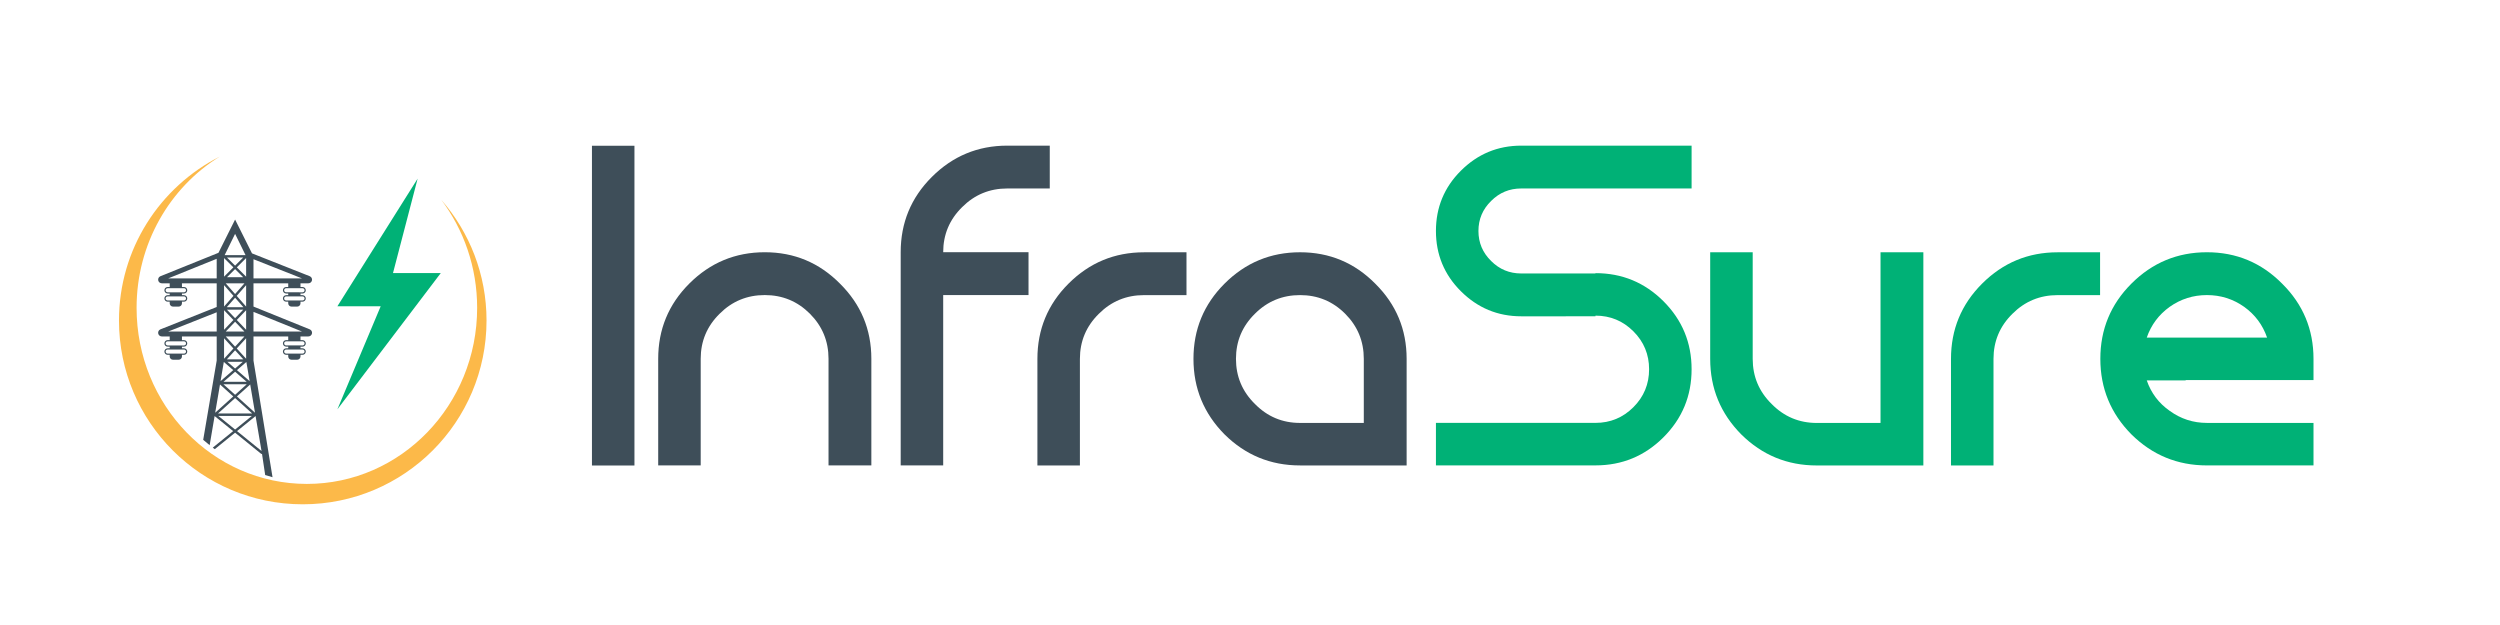 <?xml version="1.0" encoding="UTF-8" standalone="no"?> <svg xmlns:xlink="http://www.w3.org/1999/xlink" xmlns="http://www.w3.org/2000/svg" xmlns:svg="http://www.w3.org/2000/svg" version="1.1" id="svg1" width="800" height="200" viewBox="0 0 800 200"><defs id="defs1"><clipPath id="clipPath2"><path d="M 0,150 H 600 V 0 H 0 Z" transform="translate(-105.907,-102.043)" id="path2"></path></clipPath><clipPath id="clipPath4"><path d="M 0,150 H 600 V 0 H 0 Z" id="path4"></path></clipPath><clipPath id="clipPath6"><path d="M 0,150 H 600 V 0 H 0 Z" transform="translate(-183.546,-89.462)" id="path6"></path></clipPath><clipPath id="clipPath8"><path d="M 0,150 H 600 V 0 H 0 Z" transform="translate(-241.745,-104.767)" id="path8"></path></clipPath><clipPath id="clipPath10"><path d="M 0,150 H 600 V 0 H 0 Z" transform="translate(-248.977,-38.29)" id="path10"></path></clipPath><clipPath id="clipPath12"><path d="M 0,150 H 600 V 0 H 0 Z" transform="translate(-327.311,-63.876)" id="path12"></path></clipPath><clipPath id="clipPath14"><path d="M 0,150 H 600 V 0 H 0 Z" transform="translate(-365.103,-104.767)" id="path14"></path></clipPath><clipPath id="clipPath16"><path d="M 0,150 H 600 V 0 H 0 Z" transform="translate(-461.605,-38.29)" id="path16"></path></clipPath><clipPath id="clipPath18"><path d="M 0,150 H 600 V 0 H 0 Z" transform="translate(-468.239,-38.29)" id="path18"></path></clipPath><clipPath id="clipPath20"><path d="M 0,150 H 600 V 0 H 0 Z" transform="translate(-529.661,-79.181)" id="path20"></path></clipPath><clipPath id="clipPath22"><path d="M 0,150 H 600 V 0 H 0 Z" transform="translate(-100.231,-107.127)" id="path22"></path></clipPath><clipPath id="clipPath24"><path d="M 0,150 H 600 V 0 H 0 Z" transform="translate(-60.836,-70.432)" id="path24"></path></clipPath></defs><g id="layer-MC0"><path id="path1" d="m 0,0 c 5.391,-7.161 8.61,-16.155 8.61,-25.933 0,-23.343 -18.301,-42.267 -40.877,-42.267 -22.576,0 -40.878,18.924 -40.878,42.267 0,15.436 8.006,28.933 19.954,36.31 -14.344,-7.282 -24.18,-22.163 -24.18,-39.352 0,-24.365 19.752,-44.118 44.117,-44.118 24.366,0 44.118,19.753 44.118,44.118 C 10.864,-17.881 6.76,-7.752 0,0" style="fill:#fcb949;fill-opacity:1;fill-rule:nonzero;stroke:none" transform="matrix(1.333,0,0,-1.333,141.209,63.942)" clip-path="url(#clipPath2)"></path><path id="path3" d="m 142.103,115.049 h 10.203 V 38.29 h -10.203 z" style="fill:#3e4e59;fill-opacity:1;fill-rule:nonzero;stroke:none" transform="matrix(1.333,0,0,-1.333,0,200)" clip-path="url(#clipPath4)"></path><path id="path5" d="m 0,0 c 7.063,0 13.079,-2.511 18.051,-7.534 5.023,-4.971 7.534,-10.989 7.534,-18.052 V -51.172 H 15.304 v 25.586 c 0,4.238 -1.492,7.849 -4.474,10.831 -2.982,2.983 -6.592,4.474 -10.83,4.474 -4.239,0 -7.849,-1.491 -10.831,-4.474 -3.036,-2.982 -4.552,-6.593 -4.552,-10.831 v -25.586 h -10.203 v 25.586 c 0,7.063 2.484,13.081 7.456,18.052 C -13.107,-2.511 -7.064,0 0,0" style="fill:#3e4e59;fill-opacity:1;fill-rule:nonzero;stroke:none" transform="matrix(1.333,0,0,-1.333,244.728,80.717)" clip-path="url(#clipPath6)"></path><path id="path7" d="m 0,0 c -4.239,0 -7.849,-1.491 -10.831,-4.474 -3.036,-2.982 -4.552,-6.592 -4.552,-10.831 H 5.101 v -10.281 h -20.484 v -40.891 h -10.203 v 51.172 c 0,7.064 2.484,13.081 7.456,18.052 5.023,5.023 11.066,7.535 18.13,7.535 H 10.202 V 0 Z" style="fill:#3e4e59;fill-opacity:1;fill-rule:nonzero;stroke:none" transform="matrix(1.333,0,0,-1.333,322.326,60.311)" clip-path="url(#clipPath8)"></path><path id="path9" d="m 0,0 v 25.586 c 0,7.064 2.484,13.081 7.456,18.052 5.023,5.023 11.066,7.534 18.13,7.534 H 35.789 V 40.891 H 25.586 C 21.348,40.891 17.738,39.4 14.755,36.417 11.72,33.435 10.203,29.824 10.203,25.586 V 0 Z" style="fill:#3e4e59;fill-opacity:1;fill-rule:nonzero;stroke:none" transform="matrix(1.333,0,0,-1.333,331.97,148.947)" clip-path="url(#clipPath10)"></path><path id="path11" d="m 0,0 c 0,4.238 -1.491,7.849 -4.474,10.831 -2.982,2.982 -6.592,4.474 -10.83,4.474 -4.238,0 -7.848,-1.492 -10.831,-4.474 C -29.17,7.849 -30.687,4.238 -30.687,0 c 0,-4.238 1.517,-7.849 4.552,-10.831 2.983,-3.035 6.593,-4.551 10.831,-4.551 H 0 Z m -15.304,25.586 c 7.064,0 13.08,-2.512 18.051,-7.534 C 7.77,13.08 10.282,7.063 10.282,0 v -25.586 h -25.586 c -7.064,0 -13.107,2.485 -18.13,7.456 -4.972,5.023 -7.456,11.067 -7.456,18.13 0,7.063 2.484,13.08 7.456,18.052 5.023,5.022 11.066,7.534 18.13,7.534" style="fill:#3e4e59;fill-opacity:1;fill-rule:nonzero;stroke:none" transform="matrix(1.333,0,0,-1.333,436.415,114.832)" clip-path="url(#clipPath12)"></path><path id="path13" d="m 0,0 c -2.825,0 -5.233,-0.995 -7.22,-2.982 -2.041,-1.99 -3.061,-4.396 -3.061,-7.221 0,-2.825 1.02,-5.233 3.061,-7.22 1.987,-1.99 4.395,-2.983 7.22,-2.983 h 17.816 v 0.078 c 6.384,0 11.824,-2.25 16.325,-6.749 4.5,-4.501 6.75,-9.941 6.75,-16.324 0,-6.385 -2.25,-11.827 -6.75,-16.326 -4.501,-4.501 -9.941,-6.75 -16.325,-6.75 h -38.3 v 10.204 h 38.3 c 3.558,0 6.593,1.256 9.105,3.766 2.511,2.513 3.767,5.547 3.767,9.106 0,3.557 -1.256,6.591 -3.767,9.104 -2.512,2.51 -5.547,3.767 -9.105,3.767 v -0.158 H 0 c -5.651,0 -10.491,2.014 -14.519,6.044 -3.977,3.976 -5.965,8.79 -5.965,14.441 0,5.651 1.988,10.464 5.965,14.441 4.028,4.029 8.868,6.044 14.519,6.044 H 40.891 V 0 Z" style="fill:#00b176;fill-opacity:1;fill-rule:nonzero;stroke:none" transform="matrix(1.333,0,0,-1.333,486.804,60.311)" clip-path="url(#clipPath14)"></path><path id="path15" d="m 0,0 h -25.585 c -7.065,0 -13.108,2.485 -18.131,7.456 -4.972,5.023 -7.456,11.067 -7.456,18.13 v 25.586 h 10.204 V 25.586 c 0,-4.237 1.516,-7.848 4.551,-10.831 2.983,-3.034 6.593,-4.551 10.832,-4.551 h 15.303 v 40.968 l 10.282,0 z" style="fill:#00b176;fill-opacity:1;fill-rule:nonzero;stroke:none" transform="matrix(1.333,0,0,-1.333,615.474,148.947)" clip-path="url(#clipPath16)"></path><path id="path17" d="m 0,0 v 25.586 c 0,7.064 2.484,13.081 7.456,18.052 5.023,5.023 11.066,7.534 18.13,7.534 H 35.789 V 40.891 H 25.586 C 21.348,40.891 17.738,39.4 14.755,36.417 11.72,33.435 10.203,29.824 10.203,25.586 V 0 Z" style="fill:#00b176;fill-opacity:1;fill-rule:nonzero;stroke:none" transform="matrix(1.333,0,0,-1.333,624.318,148.947)" clip-path="url(#clipPath18)"></path><path id="path19" d="m 0,0 c -3.297,0 -6.279,-0.942 -8.947,-2.826 -2.618,-1.884 -4.449,-4.344 -5.495,-7.376 H 14.441 C 13.394,-7.17 11.563,-4.71 8.947,-2.826 6.278,-0.942 3.296,0 0,0 m -5.102,-20.484 h -9.34 c 1.046,-3.035 2.877,-5.468 5.495,-7.3 2.668,-1.936 5.65,-2.903 8.947,-2.903 H 25.585 V -40.891 H 0 c -7.064,0 -13.107,2.485 -18.13,7.456 -4.972,5.023 -7.456,11.067 -7.456,18.13 0,7.064 2.484,13.081 7.456,18.052 5.023,5.023 11.066,7.534 18.13,7.534 7.063,0 13.079,-2.511 18.051,-7.534 5.023,-4.971 7.534,-10.988 7.534,-18.052 v -5.102 H -5.102 Z" style="fill:#00b176;fill-opacity:1;fill-rule:nonzero;stroke:none" transform="matrix(1.333,0,0,-1.333,706.215,94.425)" clip-path="url(#clipPath20)"></path><path id="path21" d="m 0,0 -5.914,-22.67 h 11.47 l -24.821,-32.706 10.394,24.731 h -10.394 z" style="fill:#00b176;fill-opacity:1;fill-rule:nonzero;stroke:none" transform="matrix(1.333,0,0,-1.333,133.642,57.164)" clip-path="url(#clipPath22)"></path><path id="path23" d="M 0,0 V 4.723 L 11.649,0 Z m 11.774,-2.355 c 0.271,0 0.49,-0.219 0.49,-0.49 0,-0.271 -0.219,-0.491 -0.49,-0.491 H 7.849 c -0.271,0 -0.491,0.22 -0.491,0.491 0,0.271 0.22,0.49 0.491,0.49 z m 0,-1.962 c 0.271,0 0.49,-0.22 0.49,-0.491 0,-0.271 -0.219,-0.49 -0.49,-0.49 H 7.849 c -0.271,0 -0.491,0.219 -0.491,0.49 0,0.271 0.22,0.491 0.491,0.491 z m -11.408,-15.176 -4.343,3.916 3.187,2.873 z m 1.562,-9.18 -5.878,4.77 4.452,3.612 z m -10.377,8.42 h 8.067 l -4.033,-3.273 z m 4.034,4.281 4.097,-3.694 h -8.195 z m -3.626,3.268 3.187,-2.873 -4.342,-3.916 z M -20.479,0 -8.831,4.623 V 0 Z m 3.799,-2.355 c 0.271,0 0.49,-0.219 0.49,-0.49 0,-0.271 -0.219,-0.491 -0.49,-0.491 h -3.925 c -0.271,0 -0.49,0.22 -0.49,0.491 0,0.271 0.219,0.49 0.49,0.49 z m 0,-1.962 c 0.271,0 0.49,-0.22 0.49,-0.491 0,-0.271 -0.219,-0.49 -0.49,-0.49 h -3.925 c -0.271,0 -0.49,0.219 -0.49,0.49 0,0.271 0.219,0.491 0.49,0.491 z m -3.799,17.072 11.648,4.704 V 12.755 Z M -16.68,10.4 c 0.271,0 0.49,-0.219 0.49,-0.49 0,-0.271 -0.219,-0.491 -0.49,-0.491 h -3.925 c -0.271,0 -0.49,0.22 -0.49,0.491 0,0.271 0.219,0.49 0.49,0.49 z m 0,-1.962 c 0.271,0 0.49,-0.22 0.49,-0.49 0,-0.271 -0.219,-0.491 -0.49,-0.491 h -3.925 c -0.271,0 -0.49,0.22 -0.49,0.491 0,0.27 0.219,0.49 0.49,0.49 z m 9.558,-15.743 2.259,-1.96 -3.042,-2.641 z m 0.058,5.693 2.251,-2.46 -2.251,-2.46 z m 0,6.734 2.243,-2.349 -2.243,-2.348 z m 0,6.011 2.258,-2.571 -2.258,-2.571 z m 0,6.506 2.234,-2.235 -2.234,-2.234 z m 2.649,5.811 2.505,-5.103 h -5.01 z m 2.649,-10.28 v 0 L -4,15.404 l 2.234,2.234 z m 0.154,-25.825 -2.803,-2.527 -2.804,2.527 z m -0.022,0.587 h -5.563 l 2.782,2.414 z m -0.918,4.808 -1.863,-1.617 -1.864,1.617 z m 0.12,0.587 h -3.967 l 1.984,2.167 z m 0.666,5.061 v -4.92 l -2.252,2.46 z m -0.398,0.435 -2.251,-2.46 -2.252,2.46 z M -2.172,0 h -4.487 l 2.244,2.349 z M -2.452,5.253 -4.415,3.198 -6.378,5.253 Z M -1.766,5.122 V 0.425 L -4.01,2.773 Z M -2.415,5.84 h -4.001 l 2.001,2.277 z m 0.649,5.293 V 5.991 l -2.259,2.571 z m -0.391,0.445 -2.258,-2.571 -2.259,2.571 z m -4.199,6.182 h 3.882 l -1.941,-1.941 z m 3.882,-4.712 h -3.882 l 1.941,1.941 z m 1.549,-24.954 -3.043,2.641 2.259,1.96 z M 0,17.36 11.649,12.755 H 0 Z M 11.774,10.4 c 0.271,0 0.49,-0.219 0.49,-0.49 0,-0.271 -0.219,-0.491 -0.49,-0.491 H 7.849 c -0.271,0 -0.491,0.22 -0.491,0.491 0,0.271 0.22,0.49 0.491,0.49 z m 0,-1.962 c 0.271,0 0.49,-0.22 0.49,-0.49 0,-0.271 -0.219,-0.491 -0.49,-0.491 H 7.849 c -0.271,0 -0.491,0.22 -0.491,0.491 0,0.27 0.22,0.49 0.491,0.49 z M 13.521,0.518 0,5.994 v 5.584 H 8.34 V 10.694 H 7.849 c -0.432,0 -0.784,-0.352 -0.784,-0.784 0,-0.432 0.351,-0.784 0.784,-0.784 H 8.34 V 8.731 H 7.849 C 7.417,8.731 7.065,8.38 7.065,7.947 7.065,7.515 7.416,7.163 7.849,7.163 H 8.34 V 6.77 c 0,-0.434 0.351,-0.785 0.784,-0.785 h 1.374 c 0.433,0 0.785,0.351 0.785,0.785 v 0.393 h 0.49 c 0.433,0 0.784,0.352 0.784,0.784 0,0.433 -0.351,0.784 -0.784,0.784 h -0.49 v 0.395 h 0.49 c 0.433,0 0.784,0.351 0.784,0.784 0,0.432 -0.351,0.784 -0.784,0.784 h -0.49 v 0.884 h 1.892 c 0.425,0 0.781,0.29 0.866,0.706 0.084,0.416 -0.129,0.823 -0.52,0.989 l -13.878,5.493 -4.058,8.118 -3.992,-7.984 -13.934,-5.622 -0.011,-0.005 c -0.391,-0.166 -0.604,-0.573 -0.52,-0.989 0.085,-0.416 0.441,-0.706 0.865,-0.706 h 1.893 v -0.884 h -0.491 c -0.432,0 -0.784,-0.352 -0.784,-0.784 0,-0.432 0.352,-0.784 0.784,-0.784 h 0.491 V 8.731 h -0.491 c -0.432,0 -0.784,-0.351 -0.784,-0.784 0,-0.432 0.352,-0.784 0.784,-0.784 h 0.491 V 6.77 c 0,-0.434 0.351,-0.785 0.785,-0.785 h 1.373 c 0.434,0 0.785,0.351 0.785,0.785 v 0.393 h 0.491 c 0.432,0 0.784,0.352 0.784,0.784 0,0.433 -0.352,0.784 -0.784,0.784 h -0.491 v 0.395 h 0.491 c 0.432,0 0.784,0.351 0.784,0.784 0,0.432 -0.352,0.784 -0.784,0.784 h -0.491 v 0.884 h 8.34 V 5.89 l -13.51,-5.367 -0.011,-0.005 c -0.391,-0.166 -0.605,-0.573 -0.52,-0.989 0.085,-0.416 0.441,-0.707 0.865,-0.707 h 1.893 v -0.884 h -0.491 c -0.432,0 -0.784,-0.351 -0.784,-0.784 0,-0.432 0.352,-0.783 0.784,-0.783 h 0.491 v -0.395 h -0.491 c -0.432,0 -0.784,-0.351 -0.784,-0.784 0,-0.432 0.352,-0.784 0.784,-0.784 h 0.491 v -0.393 c 0,-0.434 0.351,-0.785 0.785,-0.785 h 1.373 c 0.434,0 0.785,0.351 0.785,0.785 v 0.393 h 0.491 c 0.432,0 0.784,0.352 0.784,0.784 0,0.432 -0.352,0.784 -0.784,0.784 h -0.491 v 0.395 h 0.491 c 0.432,0 0.784,0.351 0.784,0.783 0,0.433 -0.352,0.784 -0.784,0.784 h -0.491 v 0.884 h 8.34 v -5.789 l -3.24,-19.03 c 0.506,-0.443 1.021,-0.873 1.548,-1.291 l 1.191,6.997 4.451,-3.612 -4.895,-3.972 c 0.161,-0.122 0.322,-0.243 0.484,-0.363 l 4.877,3.957 6.233,-5.058 c 0.055,-0.044 0.12,-0.066 0.185,-0.066 0.017,0 0.032,0.008 0.048,0.011 l 0.757,-5.053 c 0.583,-0.189 1.172,-0.362 1.765,-0.526 L 0,-6.966 v 5.789 H 8.34 V -2.061 H 7.849 c -0.432,0 -0.784,-0.352 -0.784,-0.784 0,-0.433 0.351,-0.784 0.784,-0.784 H 8.34 V -4.024 H 7.849 c -0.432,0 -0.784,-0.351 -0.784,-0.784 0,-0.432 0.351,-0.784 0.784,-0.784 H 8.34 v -0.393 c 0,-0.434 0.351,-0.785 0.784,-0.785 h 1.374 c 0.433,0 0.785,0.352 0.785,0.785 v 0.393 h 0.49 c 0.433,0 0.784,0.352 0.784,0.784 0,0.433 -0.351,0.784 -0.784,0.784 h -0.49 v 0.395 h 0.49 c 0.433,0 0.784,0.351 0.784,0.784 0,0.432 -0.351,0.784 -0.784,0.784 h -0.49 v 0.884 h 1.892 c 0.425,0 0.781,0.29 0.866,0.706 0.085,0.416 -0.129,0.823 -0.52,0.989" style="fill:#3e4e59;fill-opacity:1;fill-rule:nonzero;stroke:none" transform="matrix(1.333,0,0,-1.333,81.115,106.091)" clip-path="url(#clipPath24)"></path></g></svg> 